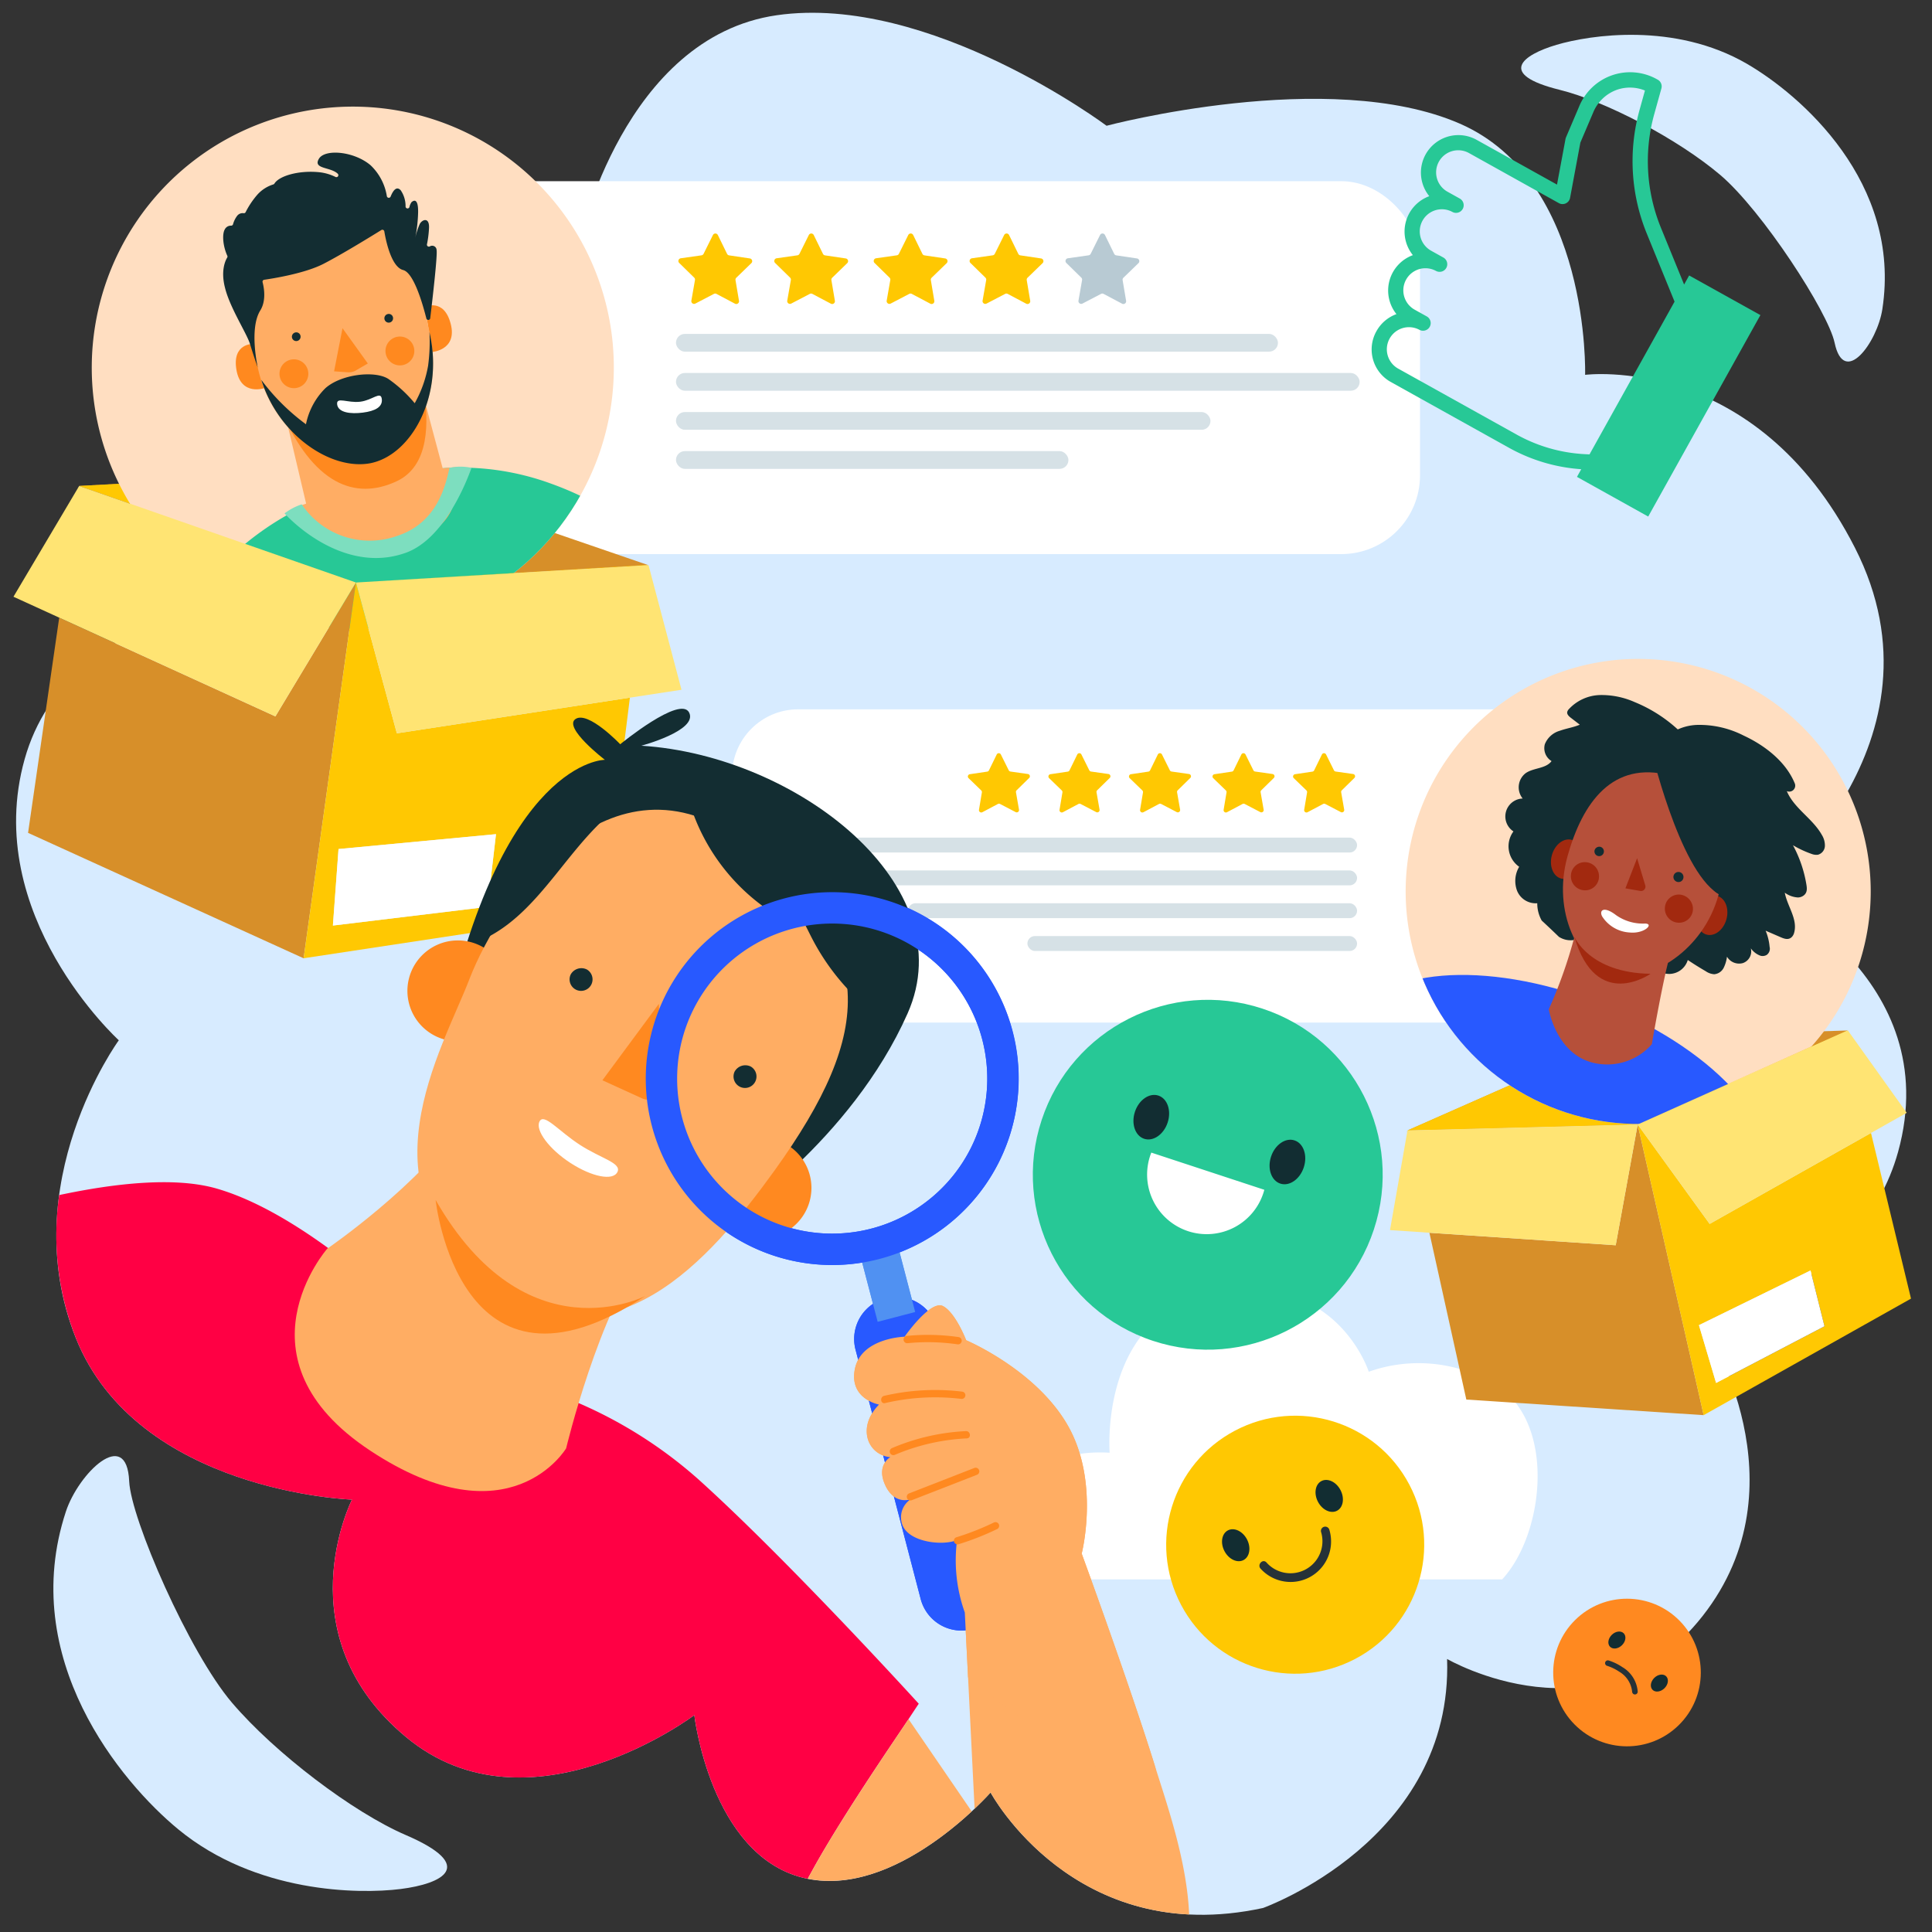 <?xml version="1.0" encoding="UTF-8"?>
<svg xmlns="http://www.w3.org/2000/svg" xmlns:xlink="http://www.w3.org/1999/xlink" id="Calque_1" data-name="Calque 1" viewBox="0 0 400 400">
  <rect x="0" y="0" width="400" height="400" fill="#333333" stroke="none"/>
  <defs>
    <style>.cls-1{fill:none;}.cls-2{fill:#d7ebff;}.cls-3{clip-path:url(#clip-path);}.cls-4{fill:#fff;}.cls-5{fill:#ffc802;}.cls-6{fill:#b8cad3;}.cls-7{fill:#d6e1e6;}.cls-8{fill:#27c896;}.cls-9{fill:#d78f29;}.cls-10{fill:#ffdec1;}.cls-11{clip-path:url(#clip-path-2);}.cls-12{fill:#ffad64;}.cls-13{fill:#122d32;}.cls-14{fill:#ffad63;}.cls-15{fill:#ff891f;}.cls-16{fill:#132d32;}.cls-17{fill:#7ddebf;}.cls-18{fill:#ffe473;}.cls-19{clip-path:url(#clip-path-3);}.cls-20{fill:#2859ff;}.cls-21{fill:#b6503a;}.cls-22{fill:#a2290f;}.cls-23{fill:#263238;}.cls-24{fill:#ff8920;}.cls-25{fill:#f04;}.cls-26{fill:#5091f2;}</style>
    <clipPath id="clip-path">
      <path class="cls-1" d="M332.684-338.595c-11.126-3.457-35.456,4.8-50.24,41.063C270.725-268.782,246.625-242.85,203-240c-60.693,3.965-88.45-14.511-127.649-54.991-42.45-43.838-85.944-7.281-61.162,78.952S158.775-18.864,293.24-72.658c99.466-39.792,114.643-242.577,39.444-265.937"></path>
    </clipPath>
    <clipPath id="clip-path-2">
      <path class="cls-1" d="M126.894,71.575A54.044,54.044,0,1,1,68.5,22.266a54.044,54.044,0,0,1,58.4,49.309"></path>
    </clipPath>
    <clipPath id="clip-path-3">
      <path class="cls-1" d="M294.247,167.252A48.143,48.143,0,1,0,356.48,139.64a48.143,48.143,0,0,0-62.234,27.612"></path>
    </clipPath>
  </defs>
  <title>demenagement-avis</title>
  <path class="cls-2" d="M205.087,371.123s17.394,32.363,56.408,23.906c0,0,39.347-14.055,38.111-51.557,0,0,31.506,18.333,52.9-8.894s.823-59.162.823-59.162,32.052-9.5,39.648-36.926c10.007-36.11-27.809-53.731-27.809-53.731s39.462-30.974,18.871-71.358-55.859-35.795-55.859-35.795,1.161-40.192-25.94-52.007-73.136.439-73.136.439S192.456-1.4,160.819,3.153,120,49.894,120,49.894,75.239,38.386,57.979,70.11s-1.147,53.143-1.147,53.143-42.7,1.689-51.733,33.936,19.5,58.187,19.5,58.187-21.676,29.686-8.9,61.642,57.17,33.462,57.17,33.462-14.23,28.084,11.248,49.2,59.633-4.582,59.633-4.582,3.307,28.794,22.428,33.652,38.9-17.628,38.9-17.628"></path>
  <path class="cls-2" d="M36.917,378.749C25.073,369,3.633,343.4,13.633,312.976c2.614-7.959,12.615-17.7,13.114-6.293.338,7.758,12.376,35.4,21.285,45.845s25.029,22.678,35.954,27.386c14.9,6.412,7.659,10.092-1.067,11.188s-30.006.818-46-12.352"></path>
  <path class="cls-2" d="M361.664,13.2c11.037,6.4,32.1,24.507,28.056,50.811-1.054,6.887-7.922,16.237-9.886,6.942-1.34-6.323-14.988-27.378-23.7-34.755S332.519,20.97,322.917,18.6c-13.09-3.246-7.662-7.247-.672-9.316s24.5-4.729,39.418,3.913"></path>
  <g class="cls-3">
    <path class="cls-4" d="M388.189-36.771c-.593-7.822-19.994-12.962-21.8-20.379-1.848-7.616,13.206-20.184,10.189-27.277-3.076-7.225-23.15-6.388-27.307-12.978-4.209-6.651,5.983-23.091.783-29-5.229-5.936-24,.77-30.113-4.311s-1.74-23.76-8.616-27.892c-6.844-4.107-22.487,7.8-29.973,4.734-7.393-3.04-9.294-22.135-17.206-24.051-7.778-1.875-18.733,14.1-26.882,13.4-7.941-.686-15.942-18.335-24.138-17.821s-13.441,18.988-21.2,20.657c-7.968,1.709-21.25-12.744-28.66-9.915-7.543,2.879-6.525,22.036-13.405,25.963-6.939,3.962-24.244-5.878-30.4-.953-6.185,4.944.982,22.9-4.3,28.695s-24.886,1.5-29.163,8.024c-4.257,6.5,8.329,21.52,5.174,28.635C88.032-74.209,68.031-72.531,66.085-65,64.174-57.591,80.99-47.021,80.313-39.249c-.662,7.57-19.1,15.081-18.5,22.9S81.8-3.382,83.609,4.032c1.853,7.617-13.2,20.186-10.189,27.279C76.5,38.534,96.569,37.7,100.732,44.288c4.2,6.649-5.983,23.09-.783,29,5.229,5.934,24-.77,30.108,4.315s1.74,23.756,8.621,27.888c6.835,4.107,22.487-7.8,29.969-4.734,7.4,3.038,9.3,22.136,17.211,24.046,7.772,1.88,18.732-14.092,26.882-13.39,7.941.686,15.938,18.333,24.137,17.821s13.441-18.987,21.2-20.657c7.969-1.711,21.25,12.743,28.66,9.915,7.547-2.879,6.526-22.043,13.406-25.962,6.939-3.967,24.24,5.871,30.4.953,6.186-4.947-.981-22.9,4.308-28.7s24.886-1.492,29.163-8.026c4.253-6.5-8.329-21.514-5.174-28.633,3.127-7.035,23.128-8.712,25.078-16.246,1.911-7.408-14.905-17.976-14.228-25.748C370.349-21.439,388.786-28.949,388.189-36.771Z"></path>
  </g>
  <rect class="cls-4" x="46.936" y="37.513" width="247.064" height="77.207" rx="16.305" ry="16.305"></rect>
  <path class="cls-5" d="M148.624,48.662l1.907,3.895a.57.57,0,0,0,.428.313l4.289.637a.57.57,0,0,1,.313.973L152.445,57.5a.57.57,0,0,0-.166.5L153,62.277a.57.57,0,0,1-.829.6l-3.832-2.03a.57.57,0,0,0-.53,0l-3.844,2.005a.57.57,0,0,1-.825-.6l.747-4.271a.57.57,0,0,0-.162-.5l-3.1-3.037a.57.57,0,0,1,.319-.971l4.293-.61a.57.57,0,0,0,.43-.31l1.932-3.882A.57.57,0,0,1,148.624,48.662Z"></path>
  <path class="cls-5" d="M168.477,48.662l1.907,3.895a.57.57,0,0,0,.428.313l4.289.637a.57.57,0,0,1,.313.973L172.3,57.5a.57.57,0,0,0-.166.5l.719,4.276a.57.57,0,0,1-.829.6l-3.832-2.03a.57.57,0,0,0-.53,0l-3.844,2.005a.57.57,0,0,1-.825-.6l.747-4.271a.57.57,0,0,0-.162-.5l-3.1-3.037a.57.57,0,0,1,.319-.971l4.293-.61a.57.57,0,0,0,.43-.31l1.932-3.882A.57.57,0,0,1,168.477,48.662Z"></path>
  <path class="cls-5" d="M189.066,48.662l1.907,3.895a.57.57,0,0,0,.428.313l4.289.637a.57.57,0,0,1,.313.973L192.887,57.5a.57.57,0,0,0-.166.5l.719,4.276a.57.57,0,0,1-.829.6l-3.832-2.03a.57.57,0,0,0-.53,0l-3.844,2.005a.57.57,0,0,1-.825-.6l.747-4.271a.57.57,0,0,0-.162-.5l-3.1-3.037a.57.57,0,0,1,.319-.971l4.293-.61a.57.57,0,0,0,.43-.31l1.932-3.882A.57.57,0,0,1,189.066,48.662Z"></path>
  <path class="cls-5" d="M208.919,48.662l1.907,3.895a.57.57,0,0,0,.428.313l4.289.637a.57.57,0,0,1,.313.973L212.741,57.5a.57.57,0,0,0-.166.5l.719,4.276a.57.57,0,0,1-.829.6l-3.832-2.03a.57.57,0,0,0-.53,0l-3.844,2.005a.57.57,0,0,1-.825-.6l.747-4.271a.57.57,0,0,0-.162-.5l-3.1-3.037a.57.57,0,0,1,.319-.971l4.293-.61a.57.57,0,0,0,.43-.31l1.932-3.882A.57.57,0,0,1,208.919,48.662Z"></path>
  <path class="cls-6" d="M228.773,48.662l1.907,3.895a.57.57,0,0,0,.428.313l4.289.637a.57.57,0,0,1,.313.973L232.594,57.5a.57.57,0,0,0-.166.5l.719,4.276a.57.57,0,0,1-.829.6l-3.832-2.03a.57.57,0,0,0-.53,0l-3.844,2.005a.57.57,0,0,1-.825-.6l.747-4.271a.57.57,0,0,0-.162-.5l-3.1-3.037a.57.57,0,0,1,.319-.971l4.293-.61a.57.57,0,0,0,.43-.31l1.932-3.882A.57.57,0,0,1,228.773,48.662Z"></path>
  <rect class="cls-7" x="139.953" y="69.131" width="124.635" height="3.677" rx="1.838" ry="1.838"></rect>
  <rect class="cls-7" x="139.953" y="77.22" width="141.547" height="3.677" rx="1.838" ry="1.838"></rect>
  <rect class="cls-7" x="139.953" y="85.308" width="110.664" height="3.677" rx="1.838" ry="1.838"></rect>
  <rect class="cls-7" x="139.953" y="93.397" width="81.252" height="3.677" rx="1.838" ry="1.838"></rect>
  <rect class="cls-4" x="151.558" y="146.856" width="207.55" height="64.859" rx="13.697" ry="13.697" transform="translate(510.667 358.571) rotate(-180)"></rect>
  <path class="cls-5" d="M273.684,156.222l-1.6,3.272a.479.479,0,0,1-.36.263l-3.6.535a.479.479,0,0,0-.263.817l2.617,2.534a.479.479,0,0,1,.139.423l-.6,3.592a.479.479,0,0,0,.7.5l3.219-1.705a.479.479,0,0,1,.445,0l3.229,1.684a.479.479,0,0,0,.693-.507l-.627-3.588a.479.479,0,0,1,.136-.424l2.6-2.551a.479.479,0,0,0-.268-.816l-3.607-.512a.479.479,0,0,1-.361-.261l-1.623-3.261A.479.479,0,0,0,273.684,156.222Z"></path>
  <path class="cls-5" d="M257.006,156.222l-1.6,3.272a.479.479,0,0,1-.36.263l-3.6.535a.479.479,0,0,0-.263.817l2.617,2.534a.479.479,0,0,1,.139.423l-.6,3.592a.479.479,0,0,0,.7.5l3.219-1.705a.479.479,0,0,1,.445,0l3.229,1.684a.479.479,0,0,0,.693-.507l-.627-3.588a.479.479,0,0,1,.136-.424l2.6-2.551a.479.479,0,0,0-.268-.816l-3.607-.512a.479.479,0,0,1-.361-.261l-1.623-3.261A.479.479,0,0,0,257.006,156.222Z"></path>
  <path class="cls-5" d="M239.71,156.222l-1.6,3.272a.479.479,0,0,1-.36.263l-3.6.535a.479.479,0,0,0-.263.817l2.617,2.534a.479.479,0,0,1,.139.423l-.6,3.592a.479.479,0,0,0,.7.5l3.219-1.705a.479.479,0,0,1,.445,0l3.229,1.684a.479.479,0,0,0,.693-.507l-.627-3.588a.479.479,0,0,1,.136-.424l2.6-2.551a.479.479,0,0,0-.268-.816l-3.607-.512a.479.479,0,0,1-.361-.261l-1.623-3.261A.479.479,0,0,0,239.71,156.222Z"></path>
  <path class="cls-5" d="M223.032,156.222l-1.6,3.272a.479.479,0,0,1-.36.263l-3.6.535a.479.479,0,0,0-.263.817l2.617,2.534a.479.479,0,0,1,.139.423l-.6,3.592a.479.479,0,0,0,.7.5l3.219-1.705a.479.479,0,0,1,.445,0l3.229,1.684a.479.479,0,0,0,.693-.507l-.627-3.588a.479.479,0,0,1,.136-.424l2.6-2.551a.479.479,0,0,0-.268-.816l-3.607-.512a.479.479,0,0,1-.361-.261l-1.623-3.261A.479.479,0,0,0,223.032,156.222Z"></path>
  <path class="cls-5" d="M206.354,156.222l-1.6,3.272a.479.479,0,0,1-.36.263l-3.6.535a.479.479,0,0,0-.263.817l2.617,2.534a.479.479,0,0,1,.139.423l-.6,3.592a.479.479,0,0,0,.7.5l3.219-1.705a.479.479,0,0,1,.445,0l3.229,1.684a.479.479,0,0,0,.693-.507l-.627-3.588a.479.479,0,0,1,.136-.424l2.6-2.551a.479.479,0,0,0-.268-.816l-3.607-.512a.479.479,0,0,1-.361-.261l-1.623-3.261A.479.479,0,0,0,206.354,156.222Z"></path>
  <rect class="cls-7" x="176.267" y="173.417" width="104.702" height="3.089" rx="1.544" ry="1.544" transform="translate(457.235 349.923) rotate(-180)"></rect>
  <rect class="cls-7" x="162.059" y="180.212" width="118.909" height="3.089" rx="1.544" ry="1.544" transform="translate(443.028 363.513) rotate(-180)"></rect>
  <rect class="cls-7" x="188.003" y="187.007" width="92.965" height="3.089" rx="1.544" ry="1.544" transform="translate(468.971 377.102) rotate(-180)"></rect>
  <rect class="cls-7" x="212.711" y="193.802" width="68.257" height="3.089" rx="1.544" ry="1.544" transform="translate(493.68 390.692) rotate(-180)"></rect>
  <path class="cls-8" d="M349.723,57.03l-1.046,1.879-4.825-11.814a36.453,36.453,0,0,1-1.364-23.439l1.488-5.347a1.582,1.582,0,0,0-.754-1.807,11.393,11.393,0,0,0-16.293,5.582l-2.709,6.363a1.611,1.611,0,0,0-.1.329l-1.759,9.443-16.742-9.324a7.76,7.76,0,0,0-9.7,11.723,7.795,7.795,0,0,0-3.4,12.207,7.8,7.8,0,0,0-3.4,12.208,7.776,7.776,0,0,0-4.141,3.535,7.7,7.7,0,0,0,2.9,10.477l24.606,13.7a35.724,35.724,0,0,0,14.894,4.4l-.884,1.587,14.749,8.215,23.23-41.711Zm-21.588,37a32.522,32.522,0,0,1-14.112-4.046l-24.606-13.7a4.579,4.579,0,0,1,4.455-8,1.583,1.583,0,0,0,1.54-2.766l-2.593-1.444a4.579,4.579,0,0,1,4.454-8,1.583,1.583,0,1,0,1.54-2.766l-2.593-1.444a4.579,4.579,0,0,1,4.454-8,1.583,1.583,0,1,0,1.54-2.766l-2.593-1.444a4.579,4.579,0,0,1,4.455-8l18.665,10.4a1.581,1.581,0,0,0,2.326-1.093l2.13-11.435,2.641-6.2a8.37,8.37,0,0,1,4.986-4.757,8.225,8.225,0,0,1,5.744.173l-1.131,4.068a39.63,39.63,0,0,0,1.484,25.484L346.7,62.45,329.089,94.078Z"></path>
  <path class="cls-4" d="M311,327H214.162s-11.386-27.662,15.58-26.231c0,0-2.829-35.169,30.373-33.726,18.145.789,23.273,16.962,23.273,16.962a30.836,30.836,0,0,1,25.807,2.4c13.214,7.692,10.583,31.161,1.8,40.6"></path>
  <polygon class="cls-9" points="16.395 100.608 76.936 97.323 134.276 117.023 73.694 120.604 16.395 100.608"></polygon>
  <polyline class="cls-5" points="73.694 120.604 16.395 100.608 76.936 97.323"></polyline>
  <path class="cls-10" d="M126.894,71.575A54.044,54.044,0,1,1,68.5,22.266a54.044,54.044,0,0,1,58.4,49.309"></path>
  <g class="cls-11">
    <path class="cls-8" d="M33.537,167.538s.658-34.96,11.173-44.807c8.038-7.527,14.119-5.421,17.359-7.342.96-.569,6.389,1.44,7.452,1.1l9.338-17.109a54.4,54.4,0,0,1,35.243.756,65.949,65.949,0,0,1,11.156,5.227c13.651,8.2,30.113,41.252,30.113,41.252l-5.245,24.926L127.5,143.981s2.216,21.662,6.655,33.159c4.509,11.389,13.423,40.282,15.366,48.01,0,0-10.984,6.289-32.937,10.825A193.913,193.913,0,0,1,75.038,239.6s-5.568-29.088-11.1-46.047c-6.506-19.938-13.427-38.535-14.088-38.564l-1.363-10.529Z"></path>
    <path class="cls-12" d="M199.2,120.763c-.971-1.6-8.152-2.725-8.152-2.725L178.3,115.35s2.638-1.545,4.021-2.455,2.785-3.885.851-3.378-8.086,4.028-9.542,4.84c-2.984,1.663-4.914,6.07-4.914,6.07l-.858,1.945c-3.557,6.718-19.882,37.737-20.2,41.752-.355,4.507,4.115,14.408,14.538,9.7,8.735-3.944,14.949-35.757,16.734-45.959,2.667.469,4.811.664,4.811.664h0c1.112.235,2.642.548,4.093.8,2.677.468,5.634.946,4.663-.655-.738-1.218-5.06-2.157-7.093-2.539l.246-.354c1.077.234,3.016.642,4.829.959,2.677.469,5.634.946,4.663-.655-.851-1.4-6.463-2.438-7.845-2.674l.3-.43c1.024.223,3.1.664,5.022,1,2.677.468,5.634.946,4.663-.655-.9-1.489-7.167-2.564-8.043-2.707l.16-.23c.985.216,3.142.677,5.127,1.024C197.209,121.886,200.167,122.364,199.2,120.763Z"></path>
    <path class="cls-8" d="M53.925,158.47l-5.711,38.154c-1.881,7.819-19.2,17.024-22.987,2.989-4.791-17.779,4.613-49.757,6-55.652,1.533-6.528,24.317-10.572,22.7,14.509"></path>
    <path class="cls-13" d="M121.51,147.407h0a1.31,1.31,0,0,0-1-.68l-17.474-2.055a1.609,1.609,0,0,0-1.7,1.06L93.672,167.3l5.613,3.838,21.883-21.475A1.9,1.9,0,0,0,121.51,147.407Z"></path>
    <path class="cls-4" d="M120.259,148.465,104,146.768a1.558,1.558,0,0,0-1.629,1.027l-6.86,19.3s-3.289,12.213,3.186,12.023,14.706-4.1,14.706-4.1l8.172-24.51A1.558,1.558,0,0,0,120.259,148.465Z"></path>
    <path class="cls-14" d="M87.307,167.485c2.718-3.022,5.254-7.145,8.814-7.26a7.569,7.569,0,0,1-.887,3.535,6.73,6.73,0,0,0-.424,1.113c-1.093,4.088,3.064,2.743,8.628,1.993,5.848-.788,11.176-6.108,11.176-6.108s2.842-.579,1.343,2.992c0,0,2.153,1.472.188,3.835,0,0,1.72,2.326-2.073,5.246-1.527,3.331-7.91,7.827-17.607,7.235-8.173-.5-12.912,2.205-12.912,2.205L76.9,172.1s7.687-1.592,10.405-4.614"></path>
    <path class="cls-4" d="M104.2,171.105a26.327,26.327,0,0,0,9.26-4.417,14.532,14.532,0,0,0,2.81-2.7l-.249-.166c-.034.047-3.5,4.758-11.907,7.008Z"></path>
    <path class="cls-4" d="M104.714,174.727a27.376,27.376,0,0,0,11.857-6.815l-.228-.2a27.059,27.059,0,0,1-11.714,6.73Z"></path>
    <path class="cls-4" d="M105.39,177.283c6.609-1.783,8.575-3.935,8.618-3.979l-.219-.212c-.043.043-1.955,2.139-8.483,3.9Z"></path>
    <path class="cls-14" d="M91.245,179.874c-8.861,3.872-43.729,25.357-55.181,26.372s-12.374-12.28-4.928-19.377,45.736-15.733,54.871-18.4"></path>
    <path class="cls-8" d="M71.726,101.588s-35.412,7.592-42.56,50.5A42.383,42.383,0,0,0,28.5,160.3c.917,28.605,53.96-33.969,53.96-33.969Z"></path>
    <ellipse class="cls-13" cx="104.646" cy="149.652" rx="1.858" ry="1.548" transform="translate(-63.797 220.174) rotate(-77.754)"></ellipse>
    <ellipse class="cls-13" cx="103.695" cy="153.486" rx="1.161" ry="0.968" transform="translate(-68.293 222.265) rotate(-77.754)"></ellipse>
    <path class="cls-12" d="M58.007,81.479l6.976,29.584s6.747,4.961,17.107,2.3c10.372-2.6,11.656-8.554,11.656-8.554L85.521,73.972Z"></path>
    <path class="cls-15" d="M87.981,63.549s3.918-1.942,5.332,3.494S89.5,72.872,89.5,72.872Z"></path>
    <path class="cls-15" d="M52.377,71.209s-4.37-.159-3.423,5.378,5.874,3.744,5.874,3.744Z"></path>
    <path class="cls-12" d="M89.025,69.248c2.788,12.958-3.9,25.023-12.471,26.623s-20.38-6.73-23.168-19.688-3.554-27.023,12.4-30.638c18.465-4.156,20.45,10.745,23.238,23.7"></path>
    <path class="cls-15" d="M70.913,67.954l-1.744,8.925,2.79.194a2.857,2.857,0,0,0,1.693-.364l2.5-1.453Z"></path>
    <path class="cls-16" d="M62.213,69.52a.9.9,0,1,1-1.064-.687.879.879,0,0,1,1.064.687"></path>
    <path class="cls-16" d="M81.361,65.706a.9.9,0,1,1-1.064-.687.879.879,0,0,1,1.064.687"></path>
    <path class="cls-15" d="M82.081,99.66c6.912-3.205,6.728-12.318,5.613-19.339,0,0,1.614,10.34-11.124,12.165s-18.438-7.637-18.438-7.637C64.8,100.209,73.44,103.667,82.081,99.66"></path>
    <path class="cls-16" d="M89.025,69.248l-.113-.525a37.466,37.466,0,0,1-.273,6.96,24.255,24.255,0,0,1-2.779,7.8,27.276,27.276,0,0,0-5.483-5.049c-2.824-1.774-9.792-.947-13.017,1.946a14.513,14.513,0,0,0-4.013,7.459A44.236,44.236,0,0,1,54.1,78.655C57.747,90.207,68.578,97.4,76.625,95.917c8.5-1.646,15.188-13.711,12.4-26.669"></path>
    <path class="cls-4" d="M69.8,83.718c.219,1.718,2.777,2.033,5.323,1.709s4.135-1.167,3.924-2.825c-.219-1.718-1.9.241-4.442.566-2.606.331-5.016-1.107-4.8.551"></path>
    <path class="cls-15" d="M61.479,80.3a2.985,2.985,0,1,0-3.546-2.29,2.985,2.985,0,0,0,3.546,2.29"></path>
    <path class="cls-15" d="M83.425,75.583a2.985,2.985,0,1,0-3.546-2.29,2.985,2.985,0,0,0,3.546,2.29"></path>
    <path class="cls-16" d="M53.386,76.183s-1.862-8.088.495-11.893c1.293-2.063.764-4.8.485-5.86a.408.408,0,0,1,.338-.51c1.8-.258,8.382-1.3,12.247-3.282,3.818-1.959,10.151-5.86,12-7.01a.407.407,0,0,1,.617.281c.309,1.856,1.429,7.366,3.9,8,2.134.549,3.951,6.638,4.806,10.033a.41.41,0,0,0,.8-.052c.508-4.251,1.513-12.99,1.32-14.1a.914.914,0,0,0-1.406-.771.407.407,0,0,1-.589-.44,21.865,21.865,0,0,0,.419-3.275c.152-2.414-1.386-1.9-1.911-.932a14.852,14.852,0,0,0-.952,2.953,30.121,30.121,0,0,0,.612-5.384c.039-2.94-.9-2.493-1.365-2.088a2.779,2.779,0,0,0-.434,1.02.411.411,0,0,1-.8-.09,5.8,5.8,0,0,0-1-3.381c-.9-.984-1.632.138-2.092,1.293a.41.41,0,0,1-.782-.071,11.258,11.258,0,0,0-3.373-6.412C73.285,31.29,67.188,30.77,66,32.918c-1.2,2.09,2.366,1.628,3.885,3.012l.043.042a.41.41,0,0,1-.468.662,9.872,9.872,0,0,0-3.608-1c-4.1-.36-8.047.794-9.024,2.357a.429.429,0,0,1-.241.193,7.357,7.357,0,0,0-3.29,2.105,17.489,17.489,0,0,0-2.44,3.632.4.4,0,0,1-.413.22,1.443,1.443,0,0,0-1.334.53,5.2,5.2,0,0,0-.863,1.757.4.4,0,0,1-.4.291,1.407,1.407,0,0,0-1.3.764c-.607,1.015-.384,3.5.512,5.465a.4.4,0,0,1-.021.382c-.362.59-1.377,2.666-.456,6.238,1.033,4.236,4.636,9.629,5.231,11.822.64,2.122,1.58,4.79,1.58,4.79"></path>
    <path class="cls-12" d="M64.3,103.937l-3.159,1.148s8.6,11.091,17.915,7.923,12.749-6.3,14.093-9.605a30.5,30.5,0,0,0,1.779-6.77s-2.765.312-3.848.353-13.657,8.431-13.657,8.431Z"></path>
    <path class="cls-17" d="M83.83,114.515c7.411-2.53,12.036-12.781,13.795-17.654a10.767,10.767,0,0,0-4.569,0c-.808,3.638-2.506,11.364-10.811,14.087a16.921,16.921,0,0,1-19.771-6.53,12.321,12.321,0,0,0-3.568,1.875c4.612,4.906,14.479,11.87,24.924,8.218"></path>
  </g>
  <polygon class="cls-9" points="57.018 148.324 12.259 127.875 5.81 172.436 62.861 198.405 73.694 120.604 57.018 148.324"></polygon>
  <polygon class="cls-9" points="16.172 100.844 16.144 101.031 16.242 100.868 16.172 100.844"></polygon>
  <path class="cls-5" d="M82.164,151.826,73.694,120.6,62.861,198.4l61.975-9.395,5.581-44.567Zm18.77,35.926-32.009,3.873,1.164-15.842,32.6-3.078Z"></path>
  <polygon class="cls-5" points="133.859 116.96 73.694 120.604 133.848 117.049 133.859 116.96"></polygon>
  <polygon class="cls-18" points="73.694 120.604 16.396 100.608 16.242 100.868 16.144 101.031 2.787 123.547 12.259 127.875 57.018 148.324 73.694 120.604"></polygon>
  <polygon class="cls-18" points="130.417 144.443 141.1 142.808 134.276 117.023 133.848 117.049 73.694 120.604 82.164 151.826 130.417 144.443"></polygon>
  <polygon class="cls-4" points="68.924 191.624 100.934 187.751 102.692 172.704 70.088 175.782 68.924 191.624"></polygon>
  <polygon class="cls-9" points="291.405 234.044 334.978 214.806 382.586 213.348 339.065 232.814 291.405 234.044"></polygon>
  <polyline class="cls-5" points="339.065 232.814 291.405 234.044 334.978 214.806"></polyline>
  <path class="cls-10" d="M294.247,167.252A48.143,48.143,0,1,0,356.48,139.64a48.143,48.143,0,0,0-62.234,27.612"></path>
  <g class="cls-19">
    <ellipse class="cls-20" cx="322.903" cy="228.012" rx="21.934" ry="45.321" transform="translate(-5.966 447.331) rotate(-68.926)"></ellipse>
    <path class="cls-16" d="M347.6,151.24a29.959,29.959,0,0,0-9.169-5.884A16.906,16.906,0,0,0,331.3,143.9a9.107,9.107,0,0,0-6.5,2.94,1.256,1.256,0,0,0-.324.578c-.082.485.351.888.741,1.188l1.86,1.432c-1.326.569-2.782.764-4.137,1.259a4.725,4.725,0,0,0-3.1,2.789,3.126,3.126,0,0,0,1.392,3.49c-1.2,1.614-3.738,1.352-5.377,2.514a3.69,3.69,0,0,0-.6,5.237,3.708,3.708,0,0,0-1.912,6.81,5.176,5.176,0,0,0,1.187,7.319,5.754,5.754,0,0,0-.415,5.022,4.16,4.16,0,0,0,4.158,2.528,7.246,7.246,0,0,0,.92,3.582,224.961,224.961,0,0,1,3.572,3.381,4.488,4.488,0,0,0,5.614-.635,7.393,7.393,0,0,0,1.924-5.653,5.6,5.6,0,0,1,.153-2.415A4.215,4.215,0,0,1,331.4,184,19.129,19.129,0,0,0,334,181.025c1.989-3.152,1.442-7.251,2.56-10.806a23.673,23.673,0,0,1,3.133-5.84l8.053-12.126Z"></path>
    <path class="cls-16" d="M343.018,154.646a10.6,10.6,0,0,1,8.385-4.562,20.131,20.131,0,0,1,9.568,2.192c4.486,2.082,8.773,5.435,10.615,9.908a1.238,1.238,0,0,1-1.556,1.642l-.089-.032c1.5,3.578,5.335,5.658,7.238,9.041a4.135,4.135,0,0,1,.647,2.334,1.963,1.963,0,0,1-1.428,1.792,2.654,2.654,0,0,1-1.285-.151,21.5,21.5,0,0,1-3.9-1.814A25.948,25.948,0,0,1,374,183.167c.135.83.219,1.746-.713,2.335a2.067,2.067,0,0,1-1.025.309,5.056,5.056,0,0,1-2.741-.991c.524,2.844,2.733,5.474,1.931,8.317a1.98,1.98,0,0,1-.413.792c-.7.78-1.605.442-2.375.109l-3.109-1.346a11.246,11.246,0,0,1,.824,3.344,1.575,1.575,0,0,1-.592,1.662,1.666,1.666,0,0,1-1.291.179,4.205,4.205,0,0,1-2.007-1.535,2.555,2.555,0,0,1-1.636,3.051,2.919,2.919,0,0,1-3.3-1.32,7.14,7.14,0,0,1-.7,2.333,2.421,2.421,0,0,1-1.945,1.3,3.5,3.5,0,0,1-1.754-.625q-1.894-1.1-3.717-2.322a4.047,4.047,0,0,1-3.817,2.885,6,6,0,0,1-4.5-2.131,12,12,0,0,1-2.353-4.53,24.447,24.447,0,0,1-1.09-7.588,48.818,48.818,0,0,1,.566-5.887l1.507-10.984a84.4,84.4,0,0,1,3.162-15.64Z"></path>
    <ellipse class="cls-16" cx="343.032" cy="174.407" rx="23.521" ry="21.097" transform="translate(56.945 431.784) rotate(-68.926)"></ellipse>
    <path class="cls-21" d="M326.76,190.8a99.44,99.44,0,0,1-6.1,18.159s1.51,9.149,9.1,11.057a12.277,12.277,0,0,0,12.235-3.828s2.43-14.292,4.024-19.367Z"></path>
    <path class="cls-22" d="M323.2,181.89c-1.659-.458-2.508-2.624-1.9-4.836s2.453-3.634,4.112-3.175,2.508,2.624,1.9,4.836-2.452,3.633-4.111,3.175"></path>
    <path class="cls-22" d="M353.329,193.5c-1.659-.458-2.508-2.624-1.9-4.836s2.453-3.634,4.112-3.175,2.508,2.624,1.9,4.836-2.452,3.633-4.111,3.174"></path>
    <path class="cls-21" d="M324.513,177.371c-3.143,11.368,2.173,22.411,9.7,24.3s18.417-4.926,21.56-16.294.592-22.091-10.177-24.878c-11.668-2.972-17.942,5.5-21.085,16.869"></path>
    <path class="cls-16" d="M347.29,182.59a1.041,1.041,0,1,1,1.219-.741,1.01,1.01,0,0,1-1.219.741"></path>
    <path class="cls-16" d="M330.134,176.072a.979.979,0,1,0,1.219-.74,1.018,1.018,0,0,0-1.219.74"></path>
    <path class="cls-22" d="M331.047,181.714a2.872,2.872,0,0,1-3.193,2.6,2.917,2.917,0,0,1-2.605-3.193,2.872,2.872,0,0,1,3.193-2.6,2.915,2.915,0,0,1,2.6,3.193"></path>
    <path class="cls-22" d="M350.5,188.422a2.872,2.872,0,0,1-3.193,2.6,2.915,2.915,0,0,1-2.6-3.193,2.871,2.871,0,0,1,3.193-2.6,2.982,2.982,0,0,1,2.6,3.193"></path>
    <path class="cls-22" d="M338.945,177.684l1.685,5.6a.909.909,0,0,1-1.022,1.176l-3.085-.536Z"></path>
    <path class="cls-22" d="M325.953,193.932s3.093,7.5,15.769,7.68c0,0-11.239,7.96-15.769-7.68"></path>
    <path class="cls-16" d="M344.59,161.262s5.3.123,5.213,5.3,1.5,15.665,5.832,18.416,11.048-19.923-1.667-27.045-27.22,4.12-28.718,11.68,2.174-4.5,2.174-4.5a19.153,19.153,0,0,0,7.987-6.111C338.845,154.5,344.59,161.262,344.59,161.262Z"></path>
    <path class="cls-16" d="M341.671,154.468s5.862,25.434,13.963,30.513,4.618-19.279,4.618-19.279Z"></path>
    <path class="cls-4" d="M340.4,191.217a9.648,9.648,0,0,1-5.8-1.738c-2.509-1.93-3.557-1.053-2.9.241a7.242,7.242,0,0,0,5.764,3.347c3.115.293,5.188-1.969,2.931-1.85"></path>
  </g>
  <polygon class="cls-9" points="291.306 234.279 291.338 234.425 291.364 234.277 291.306 234.279"></polygon>
  <polygon class="cls-9" points="334.514 257.817 295.943 255.229 303.587 289.765 352.725 292.993 339.065 232.814 334.514 257.817"></polygon>
  <path class="cls-5" d="M387.37,234.568,353.965,253.4l-14.9-20.588,13.659,60.179,42.929-24.126Zm-35.621,39.793,23.1-11.322,2.889,11.546L355.3,286.326Z"></path>
  <polygon class="cls-5" points="382.262 213.417 339.065 232.814 382.279 213.485 382.262 213.417"></polygon>
  <polygon class="cls-18" points="339.065 232.814 291.405 234.044 291.364 234.277 291.338 234.425 287.78 254.681 295.943 255.229 334.514 257.817 339.065 232.814"></polygon>
  <polygon class="cls-18" points="387.37 234.568 394.766 230.398 382.586 213.348 382.279 213.485 339.065 232.814 353.965 253.402 387.37 234.568"></polygon>
  <polygon class="cls-4" points="374.852 263.039 351.749 274.361 355.296 286.326 377.741 274.585 374.852 263.039"></polygon>
  <circle class="cls-8" cx="250.054" cy="243.22" r="36.21" transform="translate(-59.214 404.577) rotate(-71.759)"></circle>
  <ellipse class="cls-13" cx="266.546" cy="240.579" rx="4.709" ry="3.566" transform="translate(-45.321 418.524) rotate(-71.777)"></ellipse>
  <ellipse class="cls-13" cx="238.361" cy="231.301" rx="4.709" ry="3.566" transform="translate(-55.879 385.376) rotate(-71.777)"></ellipse>
  <path class="cls-4" d="M238.366,238.634a12.339,12.339,0,1,0,23.4,7.7Z"></path>
  <circle class="cls-5" cx="268.157" cy="319.817" r="26.708" transform="translate(-118.189 161.932) rotate(-27.793)"></circle>
  <ellipse class="cls-13" cx="275.2" cy="309.71" rx="2.63" ry="3.473" transform="translate(-112.709 164.172) rotate(-27.811)"></ellipse>
  <ellipse class="cls-13" cx="255.842" cy="319.921" rx="2.63" ry="3.473" transform="translate(-119.71 156.32) rotate(-27.811)"></ellipse>
  <path class="cls-23" d="M275.207,316.654A8.384,8.384,0,0,1,261,324.787c-.774-.831.428-2.135,1.205-1.3a6.626,6.626,0,0,0,11.3-6.333.888.888,0,0,1,1.7-.5Z"></path>
  <circle class="cls-24" cx="336.853" cy="346.28" r="15.28" transform="translate(-146.137 336.298) rotate(-44.607)"></circle>
  <ellipse class="cls-13" cx="343.554" cy="348.464" rx="1.987" ry="1.505" transform="translate(-145.743 341.787) rotate(-44.625)"></ellipse>
  <ellipse class="cls-13" cx="334.758" cy="339.553" rx="1.987" ry="1.505" transform="translate(-142.019 333.039) rotate(-44.625)"></ellipse>
  <path class="cls-23" d="M338.086,350.641a.578.578,0,0,1-.174-.406,5.424,5.424,0,0,0-2.669-4.127,9.831,9.831,0,0,0-2.582-1.242.58.58,0,0,1,.342-1.1,10.981,10.981,0,0,1,2.887,1.389,6.475,6.475,0,0,1,3.182,5.073.58.58,0,0,1-.988.425Z"></path>
  <path class="cls-1" d="M200.955,237.788a32.105,32.105,0,1,0-43.131,14.185A32.134,32.134,0,0,0,200.955,237.788Z"></path>
  <path class="cls-25" d="M188.1,355.929l.685-1.039c.912-1.382,1.433-2.154,1.433-2.154s-26.916-29.593-45.57-46.41a92.667,92.667,0,0,0-40.137-20.912L90.672,278.3s-24.445-26.044-45.791-32.214c-8.595-2.484-20.938-1.146-32.618,1.338a57.9,57.9,0,0,0,3.444,29.595c12.78,31.955,57.17,33.462,57.17,33.462s-14.23,28.084,11.248,49.2,59.633-4.582,59.633-4.582,3.307,28.794,22.428,33.652c.349.089.7.149,1.047.22q.47-.861.971-1.77C174.463,375.825,185.88,359.3,188.1,355.929Z"></path>
  <path class="cls-20" d="M184.331,301.687a5.455,5.455,0,0,1-1.479-.346l.375,1.436A3.513,3.513,0,0,1,184.331,301.687Z"></path>
  <path class="cls-20" d="M182,290.8A7.92,7.92,0,0,1,179.89,290l.681,2.608A9.478,9.478,0,0,1,182,290.8Z"></path>
  <path class="cls-20" d="M198.042,319.7a.7.7,0,0,1-.492-.418.719.719,0,0,1-.041-.224c-3.169.917-9.255.039-10.612-3.193a4.359,4.359,0,0,1,1.359-5.235.686.686,0,0,1-.2-.1,3.821,3.821,0,0,1-2.98-.7l5.55,21.243a8.721,8.721,0,0,0,9.313,6.467l-.184-3.691A32.018,32.018,0,0,1,198.042,319.7Z"></path>
  <path class="cls-20" d="M187.279,276.746a29.668,29.668,0,0,1,4.8-5.335,8.749,8.749,0,0,0-3.254-2.28l.656,2.509-7.763,2.029-.97-3.712a8.723,8.723,0,0,0-3.616,9.469l.555,2.123C180.135,276.946,187.279,276.746,187.279,276.746Z"></path>
  <path class="cls-26" d="M189.476,271.639l-.656-2.509-2.572-9.845a38.91,38.91,0,0,1-7.743,2.107l2.238,8.564.97,3.712Z"></path>
  <path class="cls-20" d="M206.752,240.716a38.629,38.629,0,1,0-20.5,18.569A38.648,38.648,0,0,0,206.752,240.716Zm-48.928,11.258a32.105,32.105,0,1,1,43.131-14.185A32.134,32.134,0,0,1,157.824,251.974Z"></path>
  <path class="cls-14" d="M201.186,375.036,188.1,355.929c-2.215,3.375-13.633,19.9-19.892,31.271q-.5.911-.971,1.77C180.879,391.735,194.658,381.087,201.186,375.036Z"></path>
  <path class="cls-14" d="M238.982,365.2c-5.372-17.119-15.032-43.546-15.032-43.546s3.772-14.66-2.768-26.337-21.15-17.838-21.15-17.838-2.167-5.656-4.768-7.056c-.863-.462-2.023.073-3.19.987a29.668,29.668,0,0,0-4.8,5.335s-7.144.2-9.6,4.8a6.659,6.659,0,0,0-.662,1.776c-.806,3.827,1.174,5.75,2.871,6.678A7.92,7.92,0,0,0,182,290.8a9.478,9.478,0,0,0-1.425,1.813,6.6,6.6,0,0,0-.958,5.1,5.111,5.111,0,0,0,3.24,3.626,5.455,5.455,0,0,0,1.479.346,3.513,3.513,0,0,0-1.1,1.09c-.6.917-1.02,2.453.073,4.77a5.847,5.847,0,0,0,1.771,2.285,3.821,3.821,0,0,0,2.98.7.744.744,0,0,1,.111-1.315l13.6-5.3a.759.759,0,0,1,.576,1.4l-13.6,5.3a.7.7,0,0,1-.482.013,4.359,4.359,0,0,0-1.359,5.235c1.357,3.233,7.443,4.11,10.612,3.193a.73.73,0,0,1,.454-.766,55.266,55.266,0,0,0,7.821-3.077.758.758,0,1,1,.576,1.4,55.329,55.329,0,0,1-7.82,3.076.9.9,0,0,1-.5.006,32.018,32.018,0,0,0,1.709,14.15l.184,3.691,1.839,36.947c2.1-1.991,3.313-3.365,3.313-3.365S217.9,394.96,246.2,396.371C245.731,385.274,241.664,373.773,238.982,365.2ZM187.706,276.59a44.521,44.521,0,0,1,10.8.245.759.759,0,0,1-.211,1.5,42.81,42.81,0,0,0-10.4-.241A.759.759,0,0,1,187.706,276.59Zm-4.644,12.4a46.7,46.7,0,0,1,16.191-.863.758.758,0,0,1-.21,1.5,45.511,45.511,0,0,0-15.8.868C182.3,290.718,182.118,289.21,183.062,288.991Zm2.149,12.242a.759.759,0,0,1-.577-1.4,44.52,44.52,0,0,1,15.348-3.533c.968-.046,1.161,1.458.183,1.506A43.241,43.241,0,0,0,185.211,301.234Z"></path>
  <path class="cls-24" d="M187.888,278.1a42.81,42.81,0,0,1,10.4.241.759.759,0,0,0,.211-1.5,44.521,44.521,0,0,0-10.8-.245A.759.759,0,0,0,187.888,278.1Z"></path>
  <path class="cls-24" d="M199.042,289.629a.758.758,0,0,0,.21-1.5,46.7,46.7,0,0,0-16.191.863c-.944.219-.765,1.726.183,1.506A45.511,45.511,0,0,1,199.042,289.629Z"></path>
  <path class="cls-24" d="M199.982,296.3a44.52,44.52,0,0,0-15.348,3.533.759.759,0,0,0,.577,1.4,43.241,43.241,0,0,1,14.954-3.43C201.143,297.756,200.95,296.252,199.982,296.3Z"></path>
  <path class="cls-24" d="M188.738,310.617l13.6-5.3a.759.759,0,0,0-.576-1.4l-13.6,5.3a.744.744,0,0,0-.111,1.315.686.686,0,0,0,.2.1A.7.7,0,0,0,188.738,310.617Z"></path>
  <path class="cls-24" d="M198.042,319.7a.9.9,0,0,0,.5-.006,55.329,55.329,0,0,0,7.82-3.076.758.758,0,1,0-.576-1.4,55.266,55.266,0,0,1-7.821,3.077.73.73,0,0,0-.454.766.719.719,0,0,0,.041.224A.7.7,0,0,0,198.042,319.7Z"></path>
  <path class="cls-16" d="M150.827,252.77s25.377-16.561,37.081-42.95-22.774-53.394-55.124-55.428c0,0,11.7-3.124,9.908-6.839s-14.283,6.533-14.283,6.533-6.641-6.986-9.258-5.22,6.079,8.444,6.079,8.444-21.529-.153-33.5,56.894Z"></path>
  <path class="cls-14" d="M133.826,258.95c-9.818,12.5-16.612,40.911-16.612,40.911s-11.613,19.571-40.527.5-8.937-41.836-8.937-41.836,19.173-13.114,28.414-27.01Z"></path>
  <path class="cls-24" d="M147.118,246.182a10.443,10.443,0,1,1,10.679,10.2,10.442,10.442,0,0,1-10.679-10.2"></path>
  <path class="cls-24" d="M87.58,212.7a10.443,10.443,0,1,1,14.764-.339,10.442,10.442,0,0,1-14.764.339"></path>
  <path class="cls-14" d="M160.379,242.317c20.634-28.714,21.73-47.2-6.224-67.962-28.066-20.861-50.664,12.131-56.92,28.239-5.638,14.791-23.758,44.207,5.044,63.864,24.721,17.028,44.415-5.143,58.1-24.14"></path>
  <path class="cls-16" d="M152.091,221.87a2.377,2.377,0,1,0,3.342-1.055,2.532,2.532,0,0,0-3.342,1.055"></path>
  <path class="cls-16" d="M118.149,201.769a2.377,2.377,0,1,0,3.342-1.055,2.533,2.533,0,0,0-3.342,1.055"></path>
  <path class="cls-24" d="M136.412,207.845l.48,17.007a2.757,2.757,0,0,1-3.9,2.574l-8.272-3.767Z"></path>
  <path class="cls-24" d="M133.621,268.308s-24.669,12.886-43.429-19.864c0,0,4.829,45.4,43.429,19.864"></path>
  <path class="cls-4" d="M127.829,242.654c-.913,1.879-5.273,1.006-9.7-1.86s-7.325-6.757-6.44-8.581c.913-1.879,3.941,1.95,8.372,4.816s8.685,3.745,7.772,5.625"></path>
  <path class="cls-16" d="M141.635,161.548a41.641,41.641,0,0,0,18.135,27.335,1.609,1.609,0,0,0,.981.356c1.187-.113.987-2.33,2.138-2.639,2.522,1.833,3.784,4.878,5.213,7.649a47.545,47.545,0,0,0,13.046,15.7,55.32,55.32,0,0,0-.87-18.306,32.216,32.216,0,0,0-8.737-15.92c-3.951-3.762-8.946-6.2-13.855-8.581-4.5-2.182-9-4.365-13.566-6.412Z"></path>
  <path class="cls-16" d="M129.421,166.134c-11.493,7.691-17.082,22.836-29.7,28.5a26.356,26.356,0,0,1,6.514-13.624A65.082,65.082,0,0,1,117.786,171c2.929-2.116,6.1-4.242,9.708-4.483Z"></path>
  <path class="cls-20" d="M201.27,337.31h0a8.726,8.726,0,0,0,6.237-10.649l-13.495-51.649a8.726,8.726,0,1,0-16.886,4.413l13.495,51.649a8.727,8.727,0,0,0,10.649,6.237"></path>
  <rect class="cls-26" x="179.529" y="256.674" width="8.024" height="16.243" transform="translate(-60.985 55.007) rotate(-14.645)"></rect>
  <path class="cls-20" d="M189.7,188.86a38.6,38.6,0,1,0,17.055,51.856A38.641,38.641,0,0,0,189.7,188.86m-31.873,63.114a32.105,32.105,0,1,1,43.131-14.185,32.134,32.134,0,0,1-43.131,14.185"></path>
  <path class="cls-14" d="M177.019,283.323C175.684,289.661,182,290.8,182,290.8s-3.366,3.12-2.383,6.918a5.317,5.317,0,0,0,4.719,3.972s-3.02,1.641-1.031,5.86c1.842,3.891,4.812,3,5.249,2.857a4.458,4.458,0,0,0-1.653,5.462c1.455,3.467,8.354,4.227,11.255,2.967a32.05,32.05,0,0,0,1.6,15.018l.669,13.432s43.921,35.041,38.563,17.919-15.032-43.546-15.032-43.546,3.772-14.66-2.768-26.337-21.15-17.838-21.15-17.838-2.167-5.656-4.768-7.056c-2.623-1.4-7.985,6.323-7.985,6.323s-8.921.232-10.261,6.578"></path>
  <path class="cls-24" d="M187.706,276.59a44.519,44.519,0,0,1,10.8.245.759.759,0,0,1-.211,1.5,42.809,42.809,0,0,0-10.4-.241.759.759,0,0,1-.183-1.506"></path>
  <path class="cls-24" d="M183.061,288.991a46.7,46.7,0,0,1,16.191-.863.758.758,0,0,1-.21,1.5,45.513,45.513,0,0,0-15.8.868c-.947.221-1.126-1.287-.183-1.506"></path>
  <path class="cls-24" d="M184.634,299.831a44.52,44.52,0,0,1,15.348-3.533c.968-.046,1.161,1.458.183,1.506a43.241,43.241,0,0,0-14.954,3.43.759.759,0,0,1-.577-1.4"></path>
  <path class="cls-24" d="M188.161,309.214l13.6-5.3a.759.759,0,0,1,.576,1.4l-13.6,5.3a.759.759,0,0,1-.577-1.4"></path>
  <path class="cls-24" d="M197.962,318.292a55.265,55.265,0,0,0,7.821-3.077.758.758,0,1,1,.576,1.4,55.328,55.328,0,0,1-7.82,3.076.778.778,0,0,1-.99-.413.763.763,0,0,1,.413-.99"></path>
</svg>
